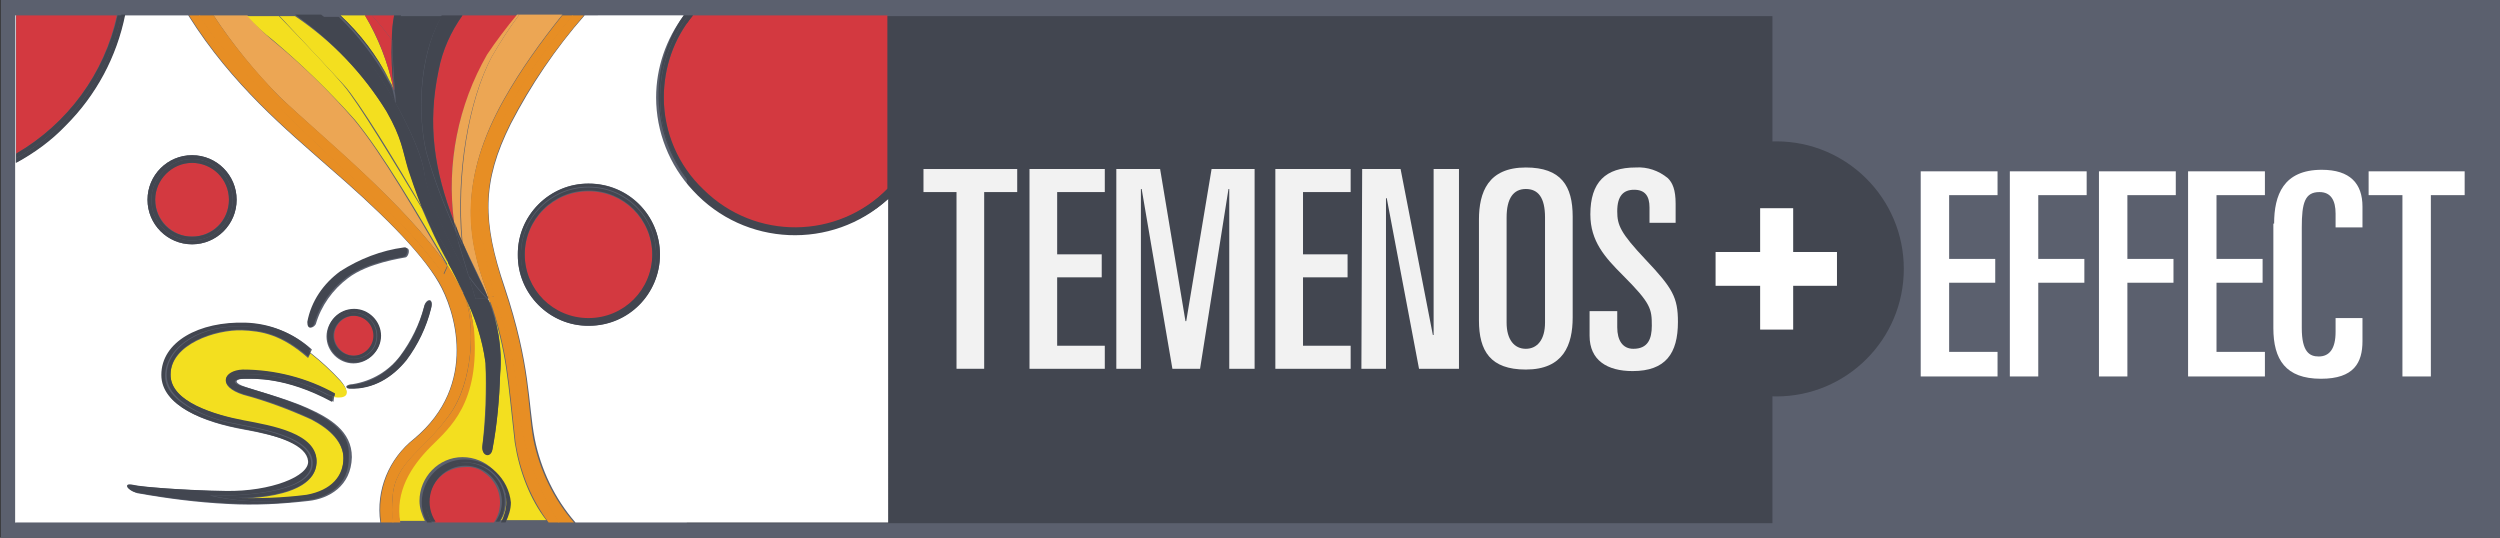 <?xml version="1.0" encoding="utf-8"?>
<!-- Generator: Adobe Illustrator 20.1.0, SVG Export Plug-In . SVG Version: 6.00 Build 0)  -->
<svg version="1.1" id="Layer_1" xmlns="http://www.w3.org/2000/svg" xmlns:xlink="http://www.w3.org/1999/xlink" x="0px" y="0px"
	 viewBox="0 0 325.4 70" style="enable-background:new 0 0 325.4 70;" xml:space="preserve">
<rect x="0" y="0" width="325.4" height="70" fill="#333333" stroke="none"/>
<style type="text/css">
	.st0{clip-path:url(#SVGID_2_);}
	.st1{fill:#5B606E;}
	.st2{fill:#424650;}
	.st3{fill:#FFFFFF;}
	.st4{fill:none;}
	.st5{fill:#D33940;}
	.st6{fill:#F3DF1F;}
	.st7{fill:#ECA654;}
	.st8{fill:#E78E24;}
	.st9{fill:#F2F2F2;}
</style>
<g>
	<g>
		<defs>
			<rect id="SVGID_1_" width="326.1" height="70"/>
		</defs>
		<clipPath id="SVGID_2_">
			<use xlink:href="#SVGID_1_"  style="overflow:visible;"/>
		</clipPath>
		<g class="st0">
			<rect x="0.1" y="0" class="st1" width="325.3" height="70"/>
		</g>
	</g>
	<rect x="89.4" y="2.1" class="st2" width="141.3" height="66"/>
	<g>
		<circle class="st2" cx="231.2" cy="35" r="16.6"/>
		<polygon class="st3" points="233.4,32.8 233.4,27.1 229.1,27.1 229.1,32.8 223.3,32.8 223.3,37.2 229.1,37.2 229.1,42.9 
			233.4,42.9 233.4,37.2 239.1,37.2 239.1,32.8 		"/>
	</g>
	<rect x="0.1" y="0" class="st4" width="325.3" height="70"/>
	<polyline class="st3" points="2.1,20.6 2.1,2 2,2 2,68 2.1,68 2.1,20.6 	"/>
	<path class="st3" d="M85.4,12.7c0-3.9,1.3-7.6,3.6-10.7H76.1c-3.8,4.3-7,9.1-9.6,14.1c-3.8,7.6-3.7,12.8-0.8,21.3
		c3.4,10.2,3,15,3.9,19.7c0.8,4,2.6,7.8,5.3,10.9h40.7V25.9c-7.3,6.7-18.7,6.2-25.4-1.1C87.1,21.5,85.4,17.1,85.4,12.7 M76.6,42.4
		c-5.1,0-9.3-4.2-9.2-9.3c0-5.1,4.2-9.3,9.3-9.2c5.1,0,9.2,4.1,9.2,9.3C85.9,38.2,81.7,42.4,76.6,42.4L76.6,42.4z"/>
	<path class="st3" d="M50.7,10.5c0.2,0.3,0.4,0.7,0.5,1l0,0C51.1,11.2,50.9,10.8,50.7,10.5"/>
	<path class="st3" d="M63.6,39.1l0.2,0.2l-0.2-0.5h-0.1L63.6,39.1"/>
	<path class="st3" d="M60.1,37.6l-0.2-0.4c0.2,0.5,0.5,0.9,0.7,1.4v-0.1l-0.2-0.5C60.2,37.8,60.2,37.7,60.1,37.6"/>
	<path class="st3" d="M58.2,34.6c0.3,0.4,0.5,0.7,0.7,1.1L58.2,34.6L58.2,34.6"/>
	<path class="st3" d="M53.9,57.1c8.5-7.1,5.2-16.9,3.2-20.3c-2.4-4.2-8-9.6-14.5-15.2C37.4,17,30.2,11.1,24.5,2h-8.3
		c-1.1,5.4-3.8,10.4-7.7,14.3c-1.9,1.9-4.1,3.6-6.5,4.9V68h47.5C48.9,63.8,50.6,59.7,53.9,57.1 M40.2,42c0.5-2.7,2-5.1,4.3-6.6
		c2.5-1.6,5.3-2.7,8.3-3.1c0.7-0.1,0.4,1.1,0,1.2s-4.9,0.7-7.5,2.7c-2,1.5-3.5,3.6-4.2,6C40.8,42.7,40.1,42.9,40.2,42z M49.5,43.8
		c0,1.9-1.6,3.5-3.5,3.5s-3.5-1.6-3.5-3.5c0-1.9,1.6-3.5,3.5-3.5C48,40.3,49.5,41.8,49.5,43.8L49.5,43.8z M25,20.2
		c3.2,0,5.8,2.6,5.8,5.8s-2.6,5.8-5.8,5.8c-3.2,0-5.8-2.6-5.8-5.8c0,0,0,0,0,0C19.2,22.8,21.8,20.2,25,20.2z M40.2,65.2
		c-3.5,0.4-7,0.6-10.5,0.4c-4-0.2-7.9-0.7-11.8-1.4c-1.1-0.3-1.7-1.2-0.4-1s6.4,0.6,12.1,0.8s10.9-1.7,10.7-3.9s-3.6-3.3-8.6-4.2
		s-10.6-3-10.5-7c0-4.3,4.9-7.1,11-6.8c3.1,0.1,6.1,1.3,8.4,3.4l-0.2,0.4c1.4,1.1,2.7,2.3,3.9,3.6c1.6,1.9,0.4,2.3-0.8,2.1l-0.1,0.7
		c-6.2-3.3-10.3-3-11.6-3c-1,0-1.5,0.4-0.3,0.9s5.6,1.6,8.5,2.9s5.8,3,5.8,6.4C45.7,63.3,42.8,64.9,40.2,65.2L40.2,65.2z M45.5,50.5
		c-0.9-0.1-0.2-0.5,0.4-0.5c2.5-0.4,4.7-1.7,6.2-3.7c1.4-1.9,2.5-4.1,3.1-6.4c0.2-1,1.3-1.3,0.9,0.2c-0.6,2.4-1.7,4.7-3.2,6.7
		C51.1,49.1,48.6,50.7,45.5,50.5L45.5,50.5z"/>
	<path class="st5" d="M76.6,24.9c-4.6,0-8.3,3.7-8.3,8.3s3.7,8.3,8.3,8.3c4.6,0,8.3-3.7,8.3-8.3v0C84.9,28.6,81.2,24.9,76.6,24.9"/>
	<path class="st2" d="M76.6,23.9c-5.1,0-9.3,4.2-9.2,9.3c0,5.1,4.2,9.3,9.3,9.2c5.1,0,9.2-4.1,9.2-9.3C85.9,28,81.7,23.9,76.6,23.9
		 M76.6,41.9c-4.8,0-8.8-3.9-8.8-8.8s3.9-8.8,8.8-8.8s8.8,3.9,8.8,8.8v0C85.4,37.9,81.5,41.9,76.6,41.9
		C76.6,41.9,76.6,41.9,76.6,41.9L76.6,41.9z"/>
	<path class="st2" d="M76.6,24.4c-4.8,0-8.8,3.9-8.8,8.8s3.9,8.8,8.8,8.8s8.8-3.9,8.8-8.8v0C85.4,28.3,81.4,24.4,76.6,24.4
		 M76.6,41.4c-4.6,0-8.3-3.7-8.3-8.3s3.7-8.3,8.3-8.3c4.6,0,8.3,3.7,8.3,8.3v0C84.9,37.7,81.2,41.4,76.6,41.4
		C76.6,41.4,76.6,41.4,76.6,41.4L76.6,41.4z"/>
	<path class="st5" d="M43.5,43.7c0,1.4,1.2,2.6,2.6,2.6c1.4,0,2.6-1.2,2.6-2.6c0-1.4-1.2-2.6-2.6-2.6S43.5,42.3,43.5,43.7L43.5,43.7
		"/>
	<path class="st2" d="M42.6,43.7c0,1.9,1.6,3.5,3.5,3.5s3.5-1.6,3.5-3.5c0-1.9-1.6-3.5-3.5-3.5C44.1,40.2,42.6,41.8,42.6,43.7
		L42.6,43.7 M49.1,43.7c0,1.7-1.3,3-3,3s-3-1.3-3-3s1.3-3,3-3S49.1,42.1,49.1,43.7z"/>
	<path class="st2" d="M43,43.7c0,1.7,1.3,3,3,3s3-1.3,3-3s-1.3-3-3-3S43,42.1,43,43.7 M48.6,43.7c0,1.4-1.2,2.6-2.6,2.6
		c-1.4,0-2.6-1.2-2.6-2.6c0-1.4,1.2-2.6,2.6-2.6C47.5,41.1,48.6,42.3,48.6,43.7C48.7,43.7,48.7,43.7,48.6,43.7L48.6,43.7z"/>
	<path class="st5" d="M25,30.8c2.6,0,4.8-2.1,4.8-4.8s-2.1-4.8-4.8-4.8s-4.8,2.1-4.8,4.8l0,0C20.2,28.6,22.4,30.8,25,30.8"/>
	<path class="st2" d="M25,31.8c3.2,0,5.8-2.6,5.8-5.8s-2.6-5.8-5.8-5.8c-3.2,0-5.8,2.6-5.8,5.8c0,0,0,0,0,0
		C19.2,29.2,21.8,31.8,25,31.8 M25,20.7c2.9,0,5.3,2.4,5.3,5.3s-2.4,5.3-5.3,5.3c-2.9,0-5.3-2.4-5.3-5.3l0,0
		C19.7,23.1,22.1,20.7,25,20.7L25,20.7L25,20.7z"/>
	<path class="st2" d="M25,31.3c2.9,0,5.3-2.4,5.3-5.3s-2.4-5.3-5.3-5.3c-2.9,0-5.3,2.4-5.3,5.3l0,0C19.7,28.9,22.1,31.3,25,31.3
		 M25,21.2c2.6,0,4.8,2.1,4.8,4.8s-2.1,4.8-4.8,4.8s-4.8-2.1-4.8-4.8l0,0C20.2,23.4,22.4,21.2,25,21.2L25,21.2z"/>
	<path class="st6" d="M31.5,43c-3.4-0.1-9.3,1.8-9.3,5.8c0,3.6,5.9,5.2,9.5,6s9.7,1.8,9.5,5.5c-0.3,4.9-10.7,4.6-10.7,4.6
		c3.1,0.1,6.3,0,9.4-0.4c3.3-0.6,4.8-2.4,4.8-4.8c0-2.1-1.7-3.8-4.2-5.1c-2.9-1.3-5.8-2.4-8.8-3.2c-3.5-1.1-2.6-3.1-0.1-3.2
		c4.2,0,8.3,1,12,3.1l-0.1,0.4c1.3,0.2,2.5-0.2,0.8-2.1c-1.2-1.3-2.5-2.5-3.9-3.6l-0.3,0.6C36.6,43.5,34,43.1,31.5,43"/>
	<path class="st6" d="M50.7,10.5c0.2,0.3,0.4,0.7,0.5,1c-0.7-3.4-2-6.6-3.7-9.5h-3.2C46.9,4.4,49.1,7.3,50.7,10.5"/>
	<path class="st7" d="M58.2,34.6L58.2,34.6c-4-6.8-8.4-14.5-12.1-19c-3.3-3.8-6.8-7.2-10.7-10.4c-1.2-1-2.2-2.1-3.2-3.2h-4.4
		c2.5,3.8,5.4,7.4,8.6,10.6C41.8,17.8,52.6,26.4,58.2,34.6"/>
	<path class="st5" d="M59.1,28.9c-1-7.5,0.5-15.2,4.4-21.7C64.7,5.4,66,3.7,67.3,2h-7.1c-1.5,2.1-2.6,4.5-3.1,7.1
		C55.6,16.2,56.5,22.1,59.1,28.9"/>
	<path class="st7" d="M60.2,31.5c1.3,2.9,2.5,5.1,3.3,7.2h0.1L63.4,38c-2.7-7.2-3.6-14.8,2.2-25.1c2.2-3.9,4.8-7.5,7.6-11h-5.6
		c-1.3,1.7-2.5,3.6-3.6,5.5C61,13.1,59.4,22.7,60.2,31.5"/>
	<path class="st7" d="M59.1,28.9c0.2,0.5,0.4,1.1,0.6,1.6l0.4,0.9c-0.8-8.8,0.9-18.4,3.9-24c1.1-1.9,2.3-3.8,3.6-5.5h-0.3
		c-1.4,1.7-2.7,3.4-3.9,5.2C59.6,13.7,58.1,21.4,59.1,28.9"/>
	<path class="st2" d="M39.8,53.1c-2.9-1.3-7.2-2.5-8.5-2.9s-0.7-0.9,0.3-0.9c1.3,0,5.5-0.3,11.6,3l0.1-0.7c-0.4-0.1-0.8-0.2-1.1-0.4
		c-3.4-1.8-7.2-2.6-11-2.5c-2.2,0-1.6,1.5,0.2,2.2s6.4,2.1,7.5,2.6s6.9,2.9,5.9,7.1c-0.9,3.7-3.6,4.2-8.3,4.6
		c-3.1,0.2-6.2,0-9.2-0.7c5.6,0.1,13.4-0.7,13.2-4.3c-0.2-3.9-8.9-4.6-11.6-5.4s-7.7-2.7-7.4-6.2s4.5-6.5,10.7-6.1
		c2.9,0.3,5.7,1.5,8,3.3l0.2-0.4c-2.3-2.1-5.3-3.3-8.4-3.4c-6.1-0.2-11,2.5-11,6.8c0,4,5.5,6.1,10.5,7s8.4,2.2,8.6,4.2
		s-4.9,4-10.7,3.9s-10.8-0.5-12.1-0.8s-0.8,0.7,0.4,1c3.9,0.7,7.8,1.2,11.8,1.4c3.5,0.2,7,0.1,10.5-0.4c2.6-0.3,5.5-1.9,5.4-5.7
		C45.6,56.1,42.7,54.5,39.8,53.1"/>
	<path class="st2" d="M21.7,48.6c-0.2,3.5,4.8,5.5,7.4,6.2s11.5,1.5,11.6,5.4c0.2,3.6-7.6,4.4-13.2,4.3c3,0.7,6.1,0.9,9.2,0.7
		c4.7-0.4,7.4-0.9,8.3-4.6c1-4.2-4.7-6.6-5.9-7.1s-5.6-2-7.5-2.6s-2.4-2.1-0.2-2.2c3.8-0.1,7.6,0.8,11,2.5c0.3,0.2,0.7,0.3,1.1,0.4
		l0.1-0.4c-3.6-2-7.8-3.1-12-3.1c-2.5,0.1-3.4,2.1,0.1,3.2c3,0.8,6,1.9,8.8,3.2c2.5,1.3,4.2,3,4.2,5.1c0,2.3-1.5,4.2-4.8,4.8
		c-3.1,0.4-6.3,0.5-9.4,0.4c0,0,10.5,0.3,10.7-4.6c0.2-3.8-5.8-4.8-9.5-5.5s-9.6-2.4-9.5-6c0-4,5.9-5.9,9.3-5.8
		c2.5,0.1,5.1,0.5,8.6,3.5l0.3-0.6c-2.3-1.9-5.1-3-8-3.3C26.2,42.1,21.9,45.1,21.7,48.6"/>
	<path class="st2" d="M40.9,42.1c0.7-2.4,2.2-4.5,4.2-6c2.6-2,7.1-2.6,7.5-2.7s0.7-1.3,0-1.2c-3,0.4-5.8,1.5-8.3,3.1
		c-2.2,1.6-3.8,3.9-4.3,6.6C40,43,40.7,42.7,40.9,42.1"/>
	<path class="st2" d="M52.9,46.9c1.5-2,2.6-4.3,3.2-6.7c0.4-1.5-0.7-1.2-0.9-0.2c-0.6,2.3-1.6,4.5-3.1,6.4c-1.5,2-3.7,3.4-6.2,3.7
		c-0.6,0-1.2,0.4-0.4,0.5C48.6,50.7,51.1,49.1,52.9,46.9"/>
	<path class="st6" d="M55,27.1c-0.8-2-1.4-3.8-1.8-5c-0.8-2.4-0.8-4-2.8-7.5c-3.1-5-7.1-9.2-12-12.5h-2c3.3,3.5,6.8,7.3,8.4,9
		C46.7,13.2,51.6,21.2,55,27.1"/>
	<path class="st6" d="M60.2,37.9c-0.6-1.2-1.2-2.5-1.9-3.7l-0.1,0.3l0.7,1.2c0.3,0.5,0.6,1,0.9,1.5l0.2,0.4
		C60.1,37.7,60.2,37.8,60.2,37.9"/>
	<path class="st6" d="M63.8,39.2l-0.2-0.2c1.2,3,1.8,6.3,1.5,9.6c-0.1,3.3-0.4,6.6-1,9.8c-0.2,1.2-1.5,0.9-1.3-0.5
		c0.4-3.5,0.5-7.1,0.4-10.7c-0.4-3.1-1.4-6.1-2.8-8.9v0.1c0.7,1.4,1.1,2.8,1.2,4.3c0.8,9.6-3.2,12.8-5.6,15.2
		c-2.6,2.6-4.7,5.9-4,9.9h3.3c-0.4-0.8-0.7-1.7-0.7-2.6c0-3.1,2.5-5.7,5.6-5.7c3.1,0,5.7,2.5,5.7,5.6c0,0,0,0,0,0
		c0,0.9-0.2,1.8-0.7,2.6h5.9C69,65,67.6,61.4,67,57.6c-0.9-7.8-1-11.9-3.3-18.4"/>
	<path class="st6" d="M35.5,5.2c3.8,3.2,7.4,6.7,10.7,10.4c3.7,4.5,8.2,12.2,12.1,18.9l0.1-0.3L58.2,34c-1.2-2.2-2.3-4.5-3.3-6.9
		c-3.5-5.8-8.3-13.8-10.2-16c-1.5-1.8-5.1-5.6-8.4-9h-4.1C33.2,3.2,34.3,4.3,35.5,5.2"/>
	<path class="st8" d="M65.6,37.4c-2.8-8.5-3-13.7,0.8-21.3c2.6-5.1,5.9-9.8,9.6-14.1h-1.5c-2.1,2.5-4.1,5.2-5.9,7.9
		c-2.9,4.7-6.6,11.4-6.3,16.8c0.3,4,1,8,2,11.9l-0.8,0.1l0.2,0.5c0.3,0.3,0.7,0.6,1.1,0.9c1.4,3.9,2.3,8,2.6,12.2
		c0.5,5.6,2.3,11,5.3,15.7h2c-2.7-3.1-4.5-6.9-5.3-10.9C68.6,52.4,69,47.6,65.6,37.4"/>
	<path class="st8" d="M63.4,38l0.2,0.7l0.8-0.1c-1-3.9-1.7-7.9-2-11.9c-0.2-5.4,3.4-12.1,6.3-16.8c1.8-2.7,3.8-5.4,5.9-7.9h-1.4
		c-2.8,3.5-5.4,7.1-7.6,11C59.8,23.3,60.6,30.8,63.4,38"/>
	<path class="st8" d="M64.9,40.1c-0.4-0.3-0.7-0.6-1.1-0.9c2.3,6.5,2.4,10.6,3.3,18.4c0.6,3.8,2,7.3,4.3,10.4h1.4
		c-3-4.7-4.8-10.1-5.3-15.7C67.2,48.2,66.3,44,64.9,40.1"/>
	<path class="st8" d="M51.1,64.7c0.3-4.6,4.1-6,7.4-10.7c3.1-4.3,3.4-11.8,2-15.4c-0.2-0.5-0.4-0.9-0.7-1.4L59,35.7
		c-0.2-0.4-0.5-0.7-0.7-1.1l-0.5,1.1c0,0-2.6-3.4-4.9-5.9s-9.4-8.9-12.6-12s-9.4-9-12.7-13.4C27,3.6,26.5,2.8,26,2h-1.4
		c5.7,9.1,12.9,15,18.1,19.6c6.5,5.6,12,11,14.5,15.2c2,3.5,5.2,13.2-3.2,20.3c-3.3,2.5-5,6.7-4.4,10.9h1.6
		C51,66.9,51,65.8,51.1,64.7"/>
	<path class="st8" d="M40.2,17.8c3.2,3.1,10.3,9.6,12.6,12s4.9,5.9,4.9,5.9l0.5-1.1c-5.6-8.2-16.4-16.9-21.8-22
		C33.2,9.3,30.3,5.8,27.8,2h-1.9c0.5,0.8,1,1.6,1.6,2.4C30.8,8.9,37,14.7,40.2,17.8"/>
	<path class="st8" d="M59.8,37.2c-0.3-0.5-0.6-1-0.9-1.5L59.8,37.2"/>
	<path class="st8" d="M56.1,58.1c2.4-2.4,6.4-5.6,5.6-15.2c-0.2-1.5-0.6-3-1.2-4.3c1.4,3.7,1.1,11.2-2,15.4
		c-3.4,4.7-7.1,6.1-7.4,10.7c-0.1,1.1-0.1,2.2,0,3.3h1C51.4,64,53.5,60.7,56.1,58.1"/>
	<path class="st5" d="M60.5,60.8c-2.6,0-4.7,2.1-4.7,4.6c0,0.9,0.3,1.8,0.8,2.6h7.7c1.4-2.1,0.9-5-1.3-6.5
		C62.4,61,61.4,60.7,60.5,60.8"/>
	<path class="st2" d="M60.5,59.8c-3.1,0-5.6,2.5-5.6,5.6c0,0.9,0.2,1.8,0.7,2.6h0.6c-0.5-0.8-0.7-1.7-0.7-2.6c0-2.8,2.3-5.2,5.2-5.2
		s5.2,2.3,5.2,5.2c0,0.9-0.3,1.8-0.7,2.6h0.6c0.4-0.8,0.7-1.7,0.7-2.6C66.2,62.3,63.6,59.8,60.5,59.8"/>
	<path class="st2" d="M60.5,60.2c-2.8,0-5.1,2.3-5.1,5.1c0,0.9,0.3,1.8,0.7,2.6h0.6c-1.4-2.1-0.9-5,1.3-6.5c2.1-1.4,5-0.9,6.5,1.3
		c1.1,1.6,1.1,3.6,0,5.2H65c0.5-0.8,0.7-1.7,0.7-2.6C65.7,62.6,63.4,60.2,60.5,60.2"/>
	<path class="st5" d="M15.2,2H2.1v18C8.8,16.1,13.6,9.6,15.2,2"/>
	<path class="st2" d="M2.1,20.6v0.6c2.4-1.3,4.6-2.9,6.5-4.9c3.9-3.9,6.6-8.9,7.7-14.4h-0.5C14.1,9.9,9.1,16.7,2.1,20.6"/>
	<path class="st2" d="M2.1,20v0.6c7-3.9,12-10.7,13.7-18.6h-0.5C13.6,9.6,8.8,16.1,2.1,20"/>
	<path class="st5" d="M51.3,2h-2.9c0.9,1,1.8,2.1,2.6,3.2C51,4.1,51.1,3.1,51.3,2"/>
	<path class="st5" d="M51.2,11.5L51.2,11.5l0.1,0.2L51.2,11.5"/>
	<path class="st5" d="M51.3,11.8C51,9.6,50.9,7.4,51,5.2C50.2,4.1,49.3,3,48.4,2h-0.9c1.8,2.9,3,6.2,3.7,9.5L51.3,11.8"/>
	<path class="st2" d="M48.5,8.7c2.4,3.2,6.3,10.4,6.7,13.7s3,8.8,5.1,12.5c0.2,0.4,0.5,0.8,0.7,1.1l-1.3-4.3
		c-0.1-0.5-0.3-1.1-0.4-1.6c-1.5-3.3-2.8-6.7-3.8-10.2c-1.1-4.6-1.1-12.2,1.8-17.4c0.1-0.1,0.2-0.3,0.2-0.4h-5.4
		c-0.1,0.8-0.2,1.5-0.3,2.2c-0.3,3.1-0.4,6.2-0.3,9.4c0,0-0.1-0.8-0.4-2c-0.2-0.4-0.3-0.7-0.5-1c-1.7-3.1-3.9-6-6.5-8.5h-2.4
		C44.3,4,46.5,6.3,48.5,8.7"/>
	<path class="st2" d="M63.3,38.7l0.3,0.3l-0.1-0.3L63.3,38.7"/>
	<path class="st2" d="M60.5,38.4c-0.1-0.2-0.1-0.3-0.2-0.5L60.5,38.4"/>
	<path class="st2" d="M50.7,10.5c-1.6-3.2-3.8-6.1-6.4-8.5h-0.1C46.8,4.5,49,7.4,50.7,10.5"/>
	<path class="st2" d="M55.5,19.8c1,3.5,2.3,6.9,3.8,10.2c-0.1-0.4-0.1-0.7-0.2-1.1c-2.6-6.8-3.5-12.7-2-19.8c0.5-2.6,1.6-5,3.1-7.1
		h-2.7c-0.1,0.1-0.2,0.2-0.2,0.4C54.5,7.6,54.4,15.2,55.5,19.8"/>
	<path class="st2" d="M60.2,31.5c0,0.2,0,0.4,0,0.5c0,0-0.4-0.8-0.9-2c0.1,0.5,0.2,1.1,0.4,1.6l1.3,4.3c0.7,1,1.4,1.9,2.3,2.8h0.2
		C62.6,36.6,61.4,34.5,60.2,31.5"/>
	<path class="st2" d="M60.2,31.5l-0.4-0.9c-0.2-0.5-0.4-1.1-0.6-1.6c0.1,0.4,0.1,0.7,0.2,1.1c0.5,1.2,0.9,2,0.9,2
		C60.2,31.8,60.2,31.6,60.2,31.5"/>
	<path class="st2" d="M50.3,14.5c2,3.5,2.1,5.1,2.8,7.5c0.4,1.2,1,3,1.8,5c2.1,3.6,3.7,6.4,3.7,6.4l-0.3,0.8
		c0.7,1.2,1.3,2.5,1.9,3.7c0.1,0.1,0.1,0.3,0.2,0.5c1.4,2.8,2.4,5.8,2.8,8.9c0.2,3.6,0.1,7.1-0.4,10.7c-0.2,1.4,1.1,1.7,1.3,0.5
		c0.6-3.2,0.9-6.5,1-9.8c0.3-3.3-0.3-6.6-1.5-9.6l-0.3-0.3l-1.4,0.1L61,35.9c-0.2-0.4-0.5-0.7-0.7-1.1c-2.1-3.7-4.6-9.2-5.1-12.5
		s-4.3-10.5-6.7-13.7c-2-2.5-4.2-4.7-6.7-6.7h-3.4C43.2,5.3,47.3,9.6,50.3,14.5"/>
	<path class="st2" d="M55,27.1c1,2.4,2,4.7,3.3,6.9l0.1,0.3l0.3-0.8C58.7,33.5,57.1,30.7,55,27.1"/>
	<path class="st2" d="M61.9,38.9l1.4-0.1c-0.9-0.9-1.6-1.8-2.3-2.8L61.9,38.9"/>
	<path class="st2" d="M51.1,5.3c0,3.2,0.3,6.5,0.3,6.5l-0.1-0.2c0.3,1.2,0.4,2,0.4,2c-0.1-3.1,0-6.3,0.3-9.4C52,3.5,52.1,2.7,52.2,2
		h-0.9C51.1,3,51,4.1,51,5.2L51.1,5.3"/>
	<path class="st2" d="M51.1,5.3L51,5.2c-0.1,2.2,0,4.4,0.3,6.6C51.3,11.8,51,8.5,51.1,5.3"/>
	<path class="st5" d="M86.4,12.7c0,9.4,7.6,17,17,17c4.6,0,8.9-1.8,12.1-5.1V2H90.2C87.7,5,86.4,8.8,86.4,12.7"/>
	<path class="st2" d="M85.9,12.7c0-3.9,1.3-7.6,3.7-10.7H89c-5.7,8.1-3.8,19.3,4.3,25.1c6.8,4.8,16.1,4.3,22.3-1.2v-0.7
		c-6.9,6.7-18,6.5-24.7-0.4C87.7,21.6,85.9,17.2,85.9,12.7"/>
	<path class="st2" d="M86.4,12.7c0-3.9,1.3-7.7,3.8-10.7h-0.6c-5.9,7.6-4.6,18.6,3.1,24.5c6.9,5.4,16.7,4.8,22.9-1.3v-0.7
		c-6.6,6.7-17.3,6.8-24,0.2C88.3,21.6,86.4,17.2,86.4,12.7"/>
</g>
<g>
	<path class="st9" d="M120.2,22h12.2v3h-4.3v23h-3.6V25h-4.3L120.2,22L120.2,22z"/>
	<path class="st9" d="M134,22h9.8v3h-6.2v8.1h5.8v3h-5.8V45h6.2v3H134V22z"/>
	<path class="st9" d="M145.3,22h5.7l3.3,19.8h0.1l3.3-19.8h5.6v26H160V24.6h-0.1L156.2,48h-3.6l-4-23.4h-0.1V48h-3.2L145.3,22
		L145.3,22z"/>
	<path class="st9" d="M166,22h9.8v3h-6.2v8.1h5.8v3h-5.8V45h6.2v3H166V22z"/>
	<path class="st9" d="M177.3,22h5l4.2,21.6h0.1V22h3.3v26h-5.2l-4.2-22.2h-0.1V48h-3.2L177.3,22L177.3,22z"/>
	<path class="st9" d="M192.5,28.6c0-3.6,1.2-6.8,6.1-6.8c4.6,0,6.1,2.4,6.1,6.4v13.1c0,3.6-1.2,6.8-6.1,6.8c-4.6,0-6.1-2.4-6.1-6.4
		V28.6z M196.1,42c0,2.2,1,3.4,2.5,3.4s2.5-1.2,2.5-3.4V28.3c0-2.6-0.9-3.7-2.5-3.7s-2.5,1.2-2.5,3.7V42L196.1,42z"/>
	<path class="st9" d="M206.9,40.5h3.6v2.1c0,1.7,0.7,2.8,2.1,2.8c1.9,0,2.4-1.3,2.4-3c0-2.2-0.1-2.9-3.8-6.6
		c-2.3-2.3-4.2-4.4-4.2-7.9c0-4.2,2-6.1,5.9-6.1c1.5-0.1,3,0.4,4.2,1.4c0.6,0.6,1,1.5,1,3.3V29h-3.4v-2c0-1.5-0.6-2.3-2-2.3
		s-2.2,0.8-2.2,2.8c0,1.8,0.4,2.8,3.7,6.3c3.5,3.7,4.2,4.9,4.2,8.1c0,4.1-1.6,6.4-5.9,6.4c-3.3,0-5.6-1.4-5.6-4.6L206.9,40.5
		L206.9,40.5z"/>
</g>
<g>
	<path class="st3" d="M250,22.3h10v3.1h-6.3v8.3h6v3.1h-6v9h6.3V49h-10V22.3z"/>
	<path class="st3" d="M261.6,22.3h10v3.1h-6.3v8.3h6v3.1h-6V49h-3.7V22.3z"/>
	<path class="st3" d="M273.2,22.3h10v3.1h-6.3v8.3h6v3.1h-6V49h-3.7V22.3z"/>
	<path class="st3" d="M284.8,22.3h10v3.1h-6.3v8.3h6v3.1h-6v9h6.3V49h-10V22.3z"/>
	<path class="st3" d="M296,29.1c0-3.7,1.2-7,6.2-7c3.7,0,5.3,1.8,5.3,4.8v2.7h-3.5v-1.8c0-1.7-0.6-2.8-2.1-2.8
		c-1.9,0-2.3,1.4-2.3,4.6v13.1c0,3.1,1,3.7,2.2,3.7c1.4,0,2.2-1,2.2-3.2v-1.8h3.5v3c0,2.8-1.1,4.9-5.4,4.9c-4.6,0-6.2-2.5-6.2-6.6
		V29.1z"/>
	<path class="st3" d="M308.3,22.3h12.5v3.1h-4.4V49h-3.7V25.4h-4.4V22.3z"/>
</g>
</svg>
